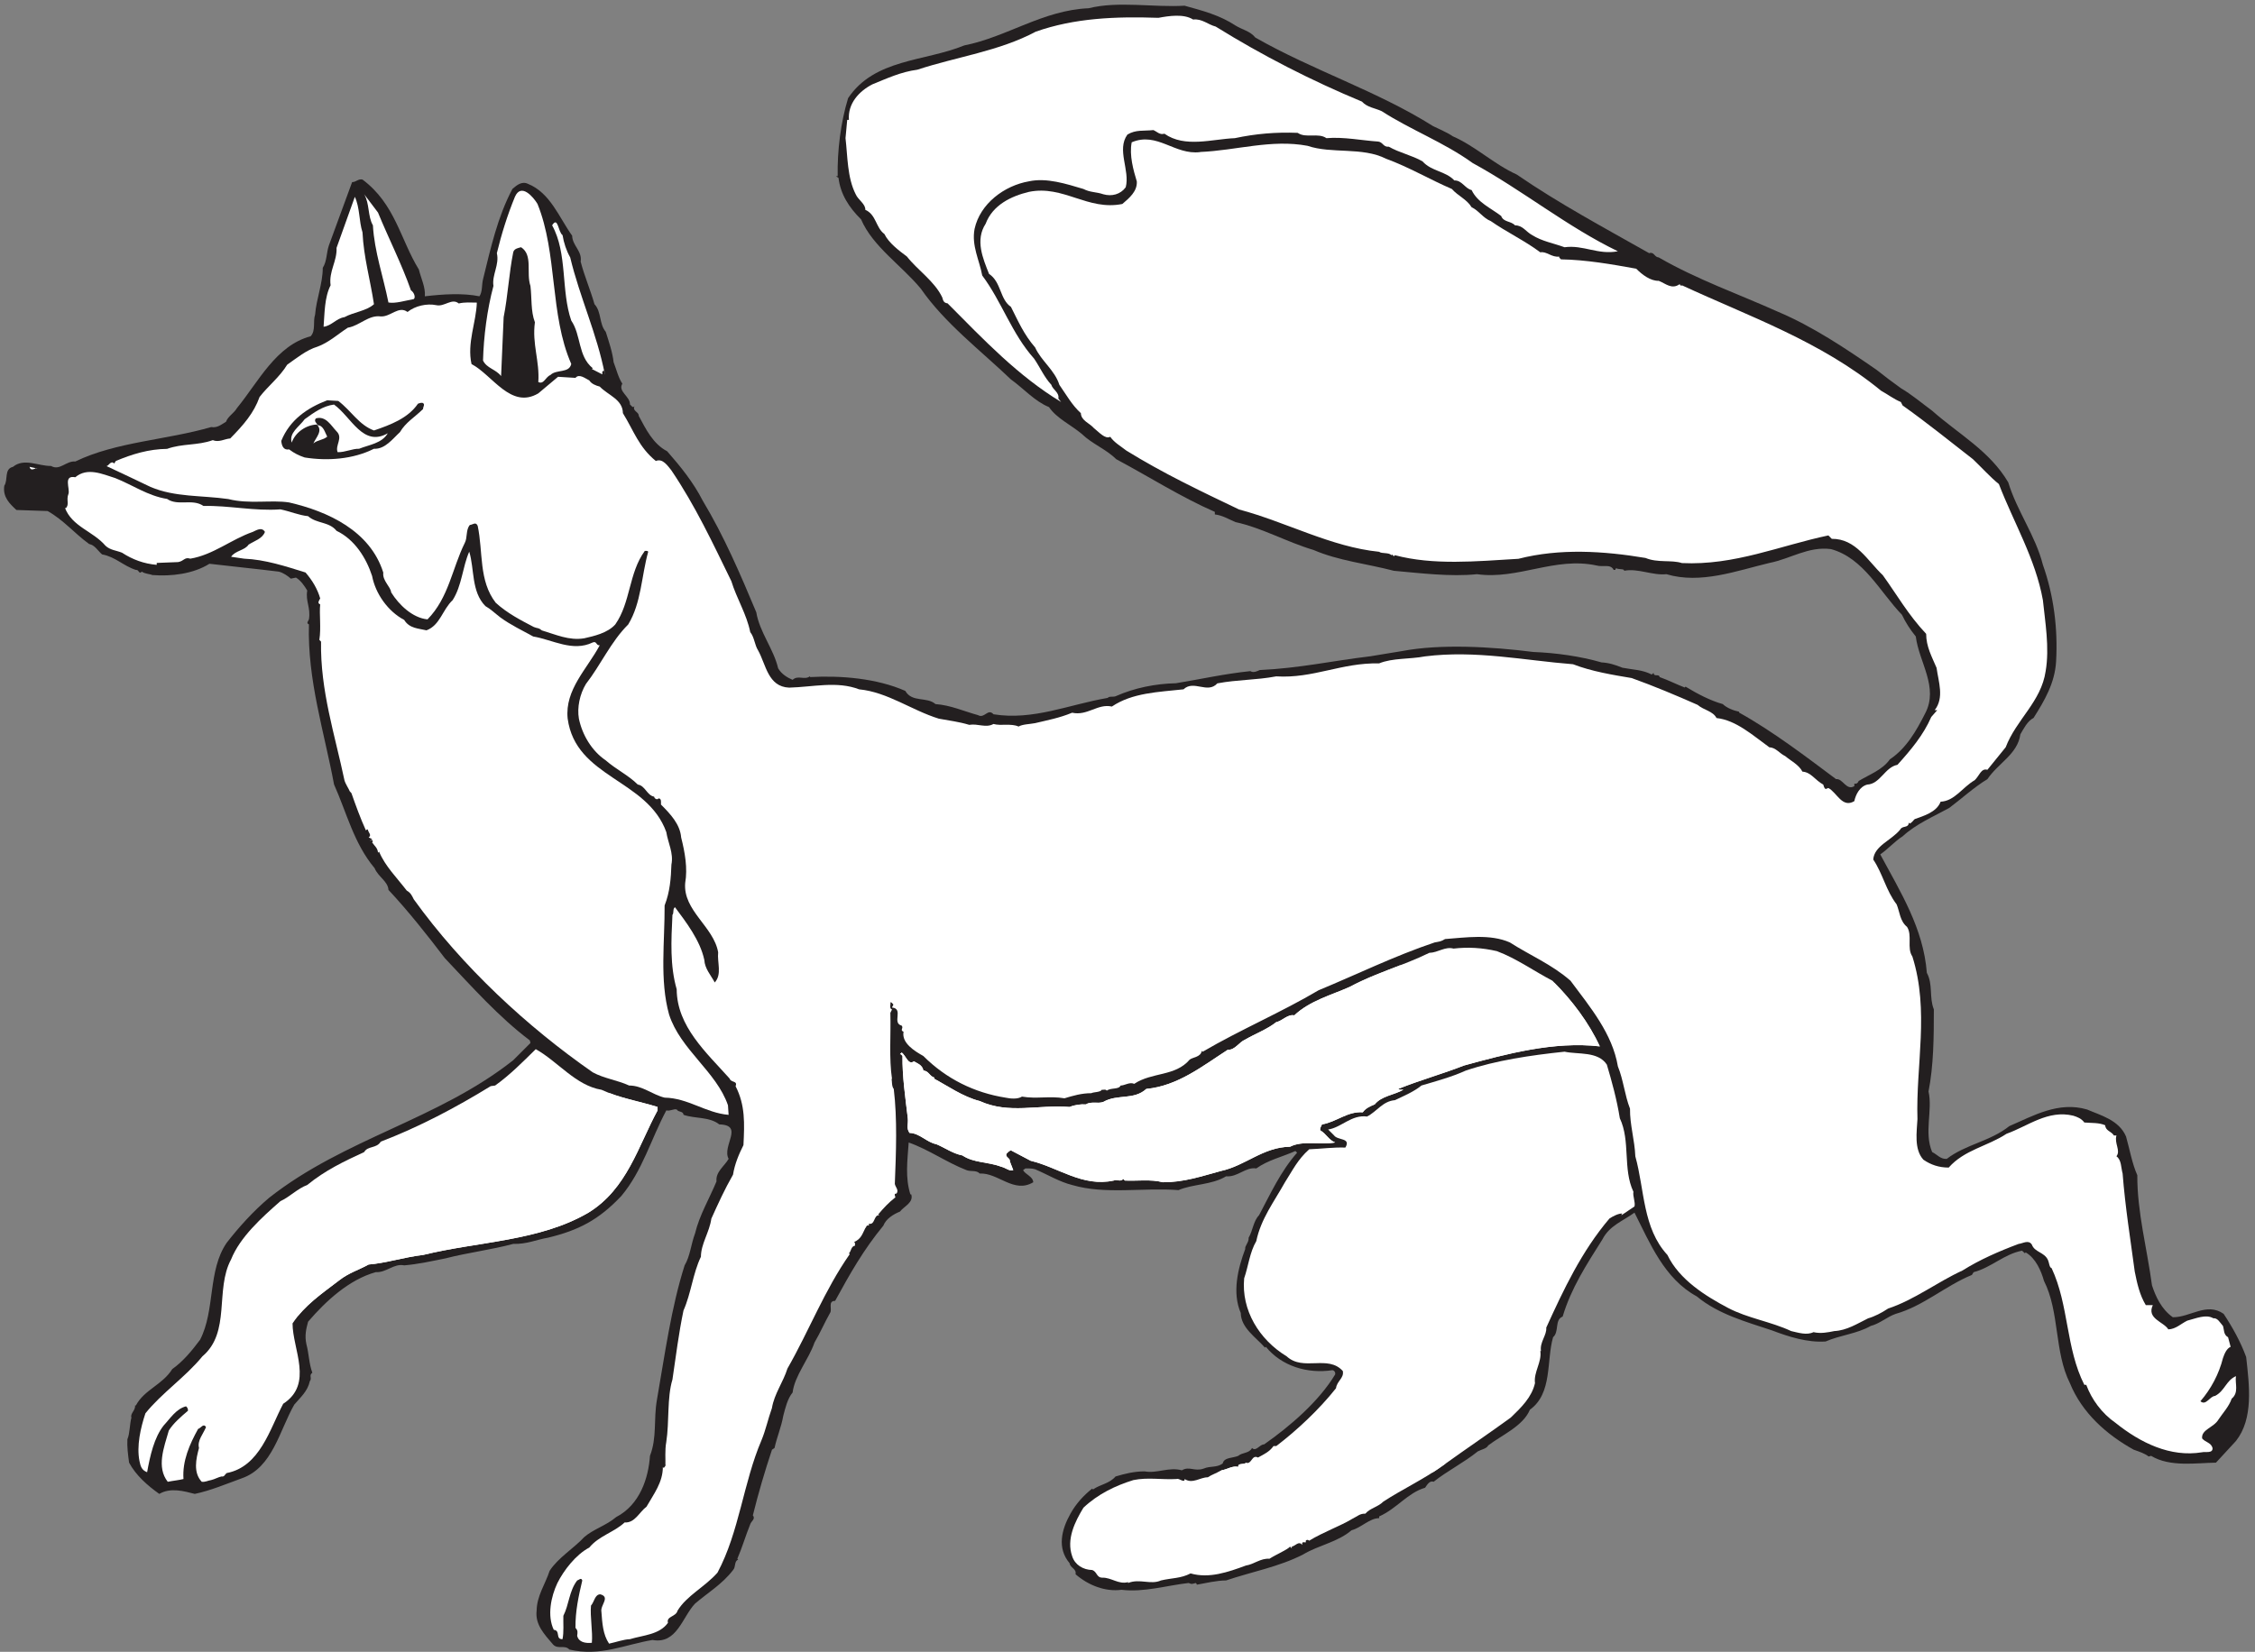 <?xml version="1.0"?><svg width="271.25" height="198.75" xmlns="http://www.w3.org/2000/svg">
 <rect width="100%" height="100%" fill="#808080" stroke="none"/>

 <g>
  <title>Layer 1</title>
  <path fill="#231f20" fill-rule="nonzero" id="path12059" d="m142.496,0.688c2.2,0.613 4.194,1.125 6.111,2.379c0.819,0.511 1.765,0.664 2.405,1.458c6.955,3.965 14.602,6.395 21.354,10.641c0.716,0.359 1.713,0.767 2.378,1.228c2.788,1.228 4.936,3.351 7.698,4.604c5.14,3.531 10.561,6.421 15.932,9.465c0.614,-0.205 0.614,0.486 1.151,0.511c4.603,2.661 9.591,4.4 14.373,6.55l0,0l0.076,-0.077l-0.076,0.077l0,0c4.169,1.765 8.106,4.399 11.84,6.983c0.973,0.768 1.868,1.458 2.916,2.2c1.304,0.768 2.506,1.791 3.759,2.712c3.171,2.813 6.931,4.834 9.156,8.62c1.048,3.454 3.273,6.395 4.168,9.925c1.304,3.684 1.815,7.675 1.585,11.639c-0.153,2.584 -1.381,4.682 -2.71,6.779c-0.742,0.383 -1.177,1.279 -1.586,1.97c-0.333,2.405 -2.686,3.478 -3.964,5.398c-1.508,0.895 -3.119,2.353 -4.577,3.452c-1.892,1.049 -3.99,1.919 -5.626,3.428c-0.869,0.538 -1.765,1.535 -2.686,2.175c2.431,4.528 5.191,8.902 5.602,14.248c0.766,1.407 0.256,2.942 0.844,4.4c0,3.35 -0.026,6.728 -0.64,9.874c0.512,2.276 -0.562,4.937 0.435,7.29c0.588,0.281 1.023,0.895 1.765,0.818c2.25,-1.739 5.217,-2.098 7.519,-3.939c2.864,-1.228 5.908,-3.019 9.36,-1.996c1.586,0.691 3.836,1.254 4.679,3.248c0.435,1.535 0.742,3.3 1.356,4.656c-0.026,4.425 1.177,8.851 1.765,13.25c0.435,1.33 1.125,2.865 2.505,3.838c2.098,0.025 4.066,-1.842 6.113,-0.41c1.099,1.663 2.046,3.377 2.711,5.194c0.385,3.452 0.895,7.418 -1.227,10.104l0,0l-2.405,2.609l0,0c-2.352,0.026 -5.523,0.564 -7.8,-0.818l0,0l-0.306,0.076l0,0c-0.384,-0.332 -1.126,-0.588 -1.79,-0.818c-3.273,-1.816 -6.214,-4.426 -7.673,-8.008c-1.892,-3.759 -1.227,-8.569 -3.119,-12.303c-0.333,-1.177 -0.971,-2.712 -2.2,-3.428l0,0l-0.102,0.102l-0.333,-0.307l0,0c-2.122,0.384 -3.734,2.047 -5.83,2.584l0,0l-0.205,0.333l0,0c-3.145,1.279 -5.831,3.735 -9.156,4.68c-1.048,0.359 -1.917,1.177 -3.018,1.459c-1.662,0.946 -3.656,1.099 -5.421,1.867c-2.174,0.154 -4.424,-0.562 -6.444,-1.33c-3.146,-1.049 -6.47,-1.944 -9.054,-4.094c-3.912,-2.122 -5.651,-6.445 -7.493,-10.078c-1.406,1.023 -3.017,1.56 -3.861,3.223c-1.917,3.044 -3.759,5.858 -4.782,9.286c-0.997,0.384 -0.383,1.816 -1.151,2.482c-0.818,2.838 -0.05,6.752 -2.787,8.722c-0.819,1.97 -3.376,3.045 -5.013,4.297c-0.178,0.384 -0.818,0.486 -1.253,0.716c-1.636,1.331 -3.682,2.354 -5.319,3.659c-0.511,-0.205 -0.844,0.486 -1.023,0.716c-2.096,0.614 -3.4,2.507 -5.524,3.454l0,0.205c-1.151,0 -2.148,1.151 -3.325,1.458c-1.662,1.432 -3.963,1.791 -5.83,2.916c-2.89,1.484 -6.163,2.072 -9.258,3.121c-1.125,0 -2.505,0.333 -3.528,0.512c0.025,-0.102 -0.077,-0.154 -0.128,-0.205c-0.358,0.103 -0.486,0.179 -0.845,0c-2.557,0.281 -5.395,1.152 -8.081,0.819c-1.917,0.255 -3.963,-0.512 -5.523,-1.868c0.128,-0.69 -0.64,-0.742 -0.716,-1.33c-1.56,-1.841 -0.947,-4.092 0.102,-5.96c0.665,-1.202 1.56,-2.174 2.609,-3.019l0,0l0.102,0.103l0,0c0.87,-0.614 1.969,-0.691 2.711,-1.561c1.126,-0.333 2.225,-0.614 3.504,-0.614c1.484,0.281 2.916,-0.562 4.475,-0.128c0.895,-0.537 1.509,0.179 2.608,-0.204c0.844,-0.359 1.534,-0.077 2.302,-0.614c0.154,-0.768 1.253,-0.64 1.867,-0.921c0.511,-0.435 1.33,-0.281 1.662,-0.947c0.486,0.486 0.895,-0.435 1.458,-0.435c3.069,-2.149 6.573,-5.141 8.542,-8.416c0.052,-0.281 -0.128,-0.485 -0.333,-0.511c-2.992,0.46 -6.111,-0.486 -8.004,-2.814l0,0l-0.102,0.102l0,0c-1.1,-1.253 -2.89,-2.379 -2.916,-4.169c-1.049,-2.431 -0.359,-5.32 0.537,-7.699c-0.076,-0.384 0.461,-0.793 0.409,-1.356c0.512,-0.869 0.562,-1.996 1.254,-2.712c1.355,-2.533 2.557,-5.218 4.577,-7.521l0,0l-0.205,-0.204l0,0c-1.585,0.716 -3.273,1.075 -4.705,2.098c-1.304,-0.205 -2.225,1.073 -3.632,0.946c-1.713,1.049 -4.015,0.921 -5.728,1.663c-4.22,-0.333 -8.798,0.562 -12.786,-0.614c-1.535,-0.383 -2.89,-1.227 -4.451,-1.893c-0.358,-0.128 -0.894,-0.102 -1.175,-0.102l0,0l-0.281,0.204l0,0c0.281,0.538 1.175,0.742 1.227,1.458c-2.327,1.408 -4.246,-1.177 -6.444,-1.048c-0.385,-0.436 -1.075,-0.205 -1.586,-0.41c-2.379,-0.92 -4.552,-2.481 -6.956,-3.325c-0.154,2.2 -0.435,4.22 0.204,6.241l0.103,0l0,0c0.307,0.997 -0.869,1.432 -1.356,2.072c-0.768,0.307 -1.688,0.869 -1.995,1.688c-2.403,2.917 -4.015,5.782 -5.805,9.056c-0.92,0 -0.307,1.023 -0.614,1.458c-0.664,1.176 -1.175,2.379 -1.867,3.555c-0.716,2.072 -2.378,3.966 -2.633,6.012c-0.614,0.742 -0.87,1.842 -1.125,2.814c-0.231,1.33 -0.768,2.558 -1.049,3.862l0,0l-0.307,0.205l0,0c-0.869,2.609 -1.637,5.218 -2.302,7.904c0.358,0.409 -0.205,0.716 -0.307,1.049c-0.562,1.38 -0.971,2.814 -1.56,4.17l0,0l0.102,0.102l0,0c-0.511,0.205 -0.256,0.87 -0.614,1.254c-1.303,1.713 -3.094,2.762 -4.577,4.042c-1.534,1.611 -2.174,4.911 -5.114,4.373c-3.376,0.562 -6.266,2.021 -10,1.152c-0.562,-0.614 -1.38,0.025 -1.969,-0.614c-1.023,-1.202 -2.174,-2.379 -1.97,-4.068c0.026,-1.791 1.049,-3.198 1.56,-4.784c0.999,-1.561 2.942,-2.738 4.17,-4.068c1.125,-0.971 2.633,-1.38 3.836,-2.405c2.864,-1.484 3.887,-4.706 4.067,-7.366c0.869,-2.251 0.409,-4.323 0.844,-6.779c0.946,-5.423 1.713,-11.075 3.325,-16.142c0.664,-1.099 0.767,-2.557 1.253,-3.837c0.537,-2.225 1.713,-4.17 2.583,-6.267c-0.127,-1.151 0.947,-1.816 1.458,-2.712c-0.844,-1.56 1.918,-4.066 -1.125,-4.144c-1.202,-0.947 -2.89,-0.665 -4.296,-1.151c-0.051,-0.486 -0.614,-0.281 -0.819,-0.64c-0.357,-0.128 -0.792,0.231 -1.253,0.102c-1.841,3.428 -2.864,7.266 -5.421,10.309c-2.712,2.865 -5.115,4.119 -8.823,5.014c-1.382,0.23 -2.533,0.792 -4.169,0.742c-2.66,0.716 -5.473,1.049 -8.133,1.739c-1.508,0.307 -3.375,0.716 -4.986,0.844c-1.254,-0.256 -2.148,0.895 -3.427,0.819c-3.197,0.896 -5.985,3.454 -8.133,5.96c-0.23,0.844 -0.435,1.663 -0.205,2.712c0.307,1.125 0.307,2.353 0.716,3.428c-0.46,0.333 0,0.64 -0.306,1.023c-0.257,1.202 -1.126,1.944 -1.868,2.814c-1.789,3.121 -2.607,7.597 -6.342,8.877c-1.841,0.664 -3.682,1.458 -5.626,1.867c-1.304,-0.333 -2.914,-0.793 -4.27,0c-1.406,-0.997 -2.812,-2.225 -3.632,-3.761c-0.128,-0.946 -0.255,-1.918 -0.204,-2.814c0.307,-0.716 0.255,-1.739 0.485,-2.609c-0.178,-0.486 0.512,-0.87 0.435,-1.459l0.103,0l0,0c0.997,-1.893 3.196,-2.481 4.372,-4.374c1.304,-0.921 2.353,-2.2 3.35,-3.531c1.841,-3.581 0.895,-8.313 3.197,-11.664c1.458,-1.868 3.171,-3.786 5.114,-5.423c9.104,-7.163 20.255,-9.362 29.359,-16.55l0,0l2.071,-2.072l-0.076,-0.307l0,0c-3.734,-2.814 -6.905,-6.395 -10.229,-9.9c-2.02,-2.66 -4.424,-5.705 -6.777,-8.211c-0.052,-1.023 -1.253,-1.586 -1.663,-2.609c-2.505,-2.993 -3.349,-6.652 -4.884,-10.079c-1.151,-6.216 -3.221,-12.585 -3.018,-19.261c-0.383,-0.154 -0.05,-0.41 0,-0.614c0.231,-1.407 -0.435,-2.175 -0.204,-3.454c-0.333,-0.562 -0.768,-1.202 -1.356,-1.561l0,0l-0.614,0.128l0,0c-0.383,-0.332 -0.92,-0.716 -1.458,-0.844c-2.659,-0.333 -5.549,-0.614 -8.337,-0.947c-1.969,1.228 -4.577,1.535 -6.879,1.356c-0.255,-0.128 -0.87,-0.128 -1.253,-0.409c-0.384,0.383 -0.333,-0.281 -0.716,-0.205c-1.509,-0.485 -2.481,-1.586 -4.066,-1.867c-0.562,-0.486 -0.844,-1.1 -1.56,-1.254c-1.765,-1.278 -3.043,-2.864 -4.987,-3.964l0,0l-3.759,-0.128l0,0c-0.792,-0.742 -1.662,-1.535 -1.458,-2.917c0.486,-0.716 -0.05,-2.02 1.049,-2.276c1.33,-1.1 3.069,-0.077 4.577,-0.103c1.049,0.614 1.816,-0.639 2.916,-0.537c4.91,-2.379 10.997,-2.584 16.342,-4.144c0.742,0.128 1.227,-0.307 1.789,-0.64c0.257,-0.691 0.921,-0.973 1.33,-1.663c2.557,-3.121 4.68,-7.521 8.849,-8.62c0.639,-0.692 0.255,-1.765 0.537,-2.61c0.154,-1.919 0.921,-3.735 0.921,-5.627c0.511,-0.794 0.435,-1.842 0.742,-2.712l0,0l2.787,-7.598l0,0c0.486,0 0.742,-0.435 1.254,-0.307c3.938,2.943 4.552,7.214 6.776,10.821c0.257,1.075 0.819,2.148 0.717,3.223c2.174,-0.256 4.552,-0.409 6.572,0c0.383,-0.588 0.256,-1.382 0.435,-2.072c0.921,-3.735 1.739,-7.469 3.529,-10.846c0.511,-0.435 1.125,-0.973 1.867,-0.614c2.685,1.075 3.758,4.068 5.319,6.241c0.026,1.202 1.227,1.842 1.023,3.121c0.459,1.765 1.175,3.402 1.662,5.117c0.869,0.946 0.537,2.353 1.356,3.325c0.383,1.202 0.818,2.482 0.946,3.659c0.333,0.844 0.537,1.791 1.049,2.584c-0.562,0.946 0.946,1.51 0.92,2.507c0.154,0.102 0.231,0.307 0.41,0.307l0,0l0.128,-0.103l0,0c-0.281,0.589 0.562,0.691 0.511,1.152c0.87,1.612 1.713,3.376 3.427,4.272c1.637,1.868 3.146,3.735 4.271,5.934c2.583,4.297 4.526,8.851 6.444,13.43c0.409,2.43 2.072,4.375 2.634,6.753c0.409,0.69 1.073,1.1 1.739,1.382c0.639,-0.614 1.432,0.076 2.096,-0.435l0,0.102c3.733,-0.205 8.031,0.154 11.458,1.663c0.818,1.432 2.583,0.664 3.631,1.586c1.815,0.128 3.427,0.869 5.114,1.33c0.793,0.46 1.177,-0.869 1.867,-0.102c4.782,0.768 9.078,-1.177 13.733,-1.97c0.204,-0.256 0.69,-0.05 1.023,-0.23c2.2,-0.973 4.731,-1.483 7.186,-1.535c3.12,-0.512 5.78,-1.126 8.951,-1.458c0.383,0.255 0.896,-0.026 1.125,-0.128c4.859,-0.231 8.644,-1.1 13.35,-1.663c1.329,-0.231 2.378,-0.384 3.733,-0.614c4.654,-0.895 10.792,-0.538 15.83,0.102c2.711,0.103 5.626,0.512 8.209,1.254c0.896,0.05 1.611,0.281 2.507,0.64c1.329,0.256 2.378,0.23 3.529,0.818l0,0l0.231,-0.205l0,0c-0.026,0.538 0.665,0.077 0.716,0.512c1.022,0.359 2.02,0.87 3.017,1.254l0,0l0.102,-0.103l0,0c1.432,0.87 2.992,1.689 4.475,2.098c0.485,0.461 1.253,0.767 1.969,0.921l0,0.102c4.066,2.251 8.235,5.449 11.661,8.007c0.819,-0.103 1.228,1.432 2.2,0.844l0,-0.307c0.255,0.077 0.461,-0.102 0.512,-0.307c1.303,-0.793 2.864,-1.33 3.759,-2.609c1.995,-1.331 3.196,-3.453 4.245,-5.525c1.662,-3.146 -0.742,-6.165 -1.125,-9.26c-0.69,-0.845 -1.228,-1.689 -1.663,-2.61c-2.633,-2.712 -4.603,-6.83 -8.541,-7.904c-2.712,-0.357 -4.884,1.177 -7.391,1.663c-3.965,0.947 -8.286,2.584 -12.403,1.356c-1.663,0.179 -3.452,-0.742 -5.089,-0.409c0.051,-0.281 -0.664,-0.128 -0.946,-0.307c-0.026,0.026 -0.128,0.076 -0.103,0.204l-0.204,0l0,0c-0.383,-0.766 -1.279,-0.307 -2.072,-0.537c-5.012,-1.075 -9.436,1.739 -14.372,1.049c-3.145,0.333 -6.854,-0.128 -10,-0.409c-3.221,-0.845 -6.649,-1.202 -9.667,-2.507c-3.197,-0.947 -6.189,-2.661 -9.386,-3.352c-0.792,-0.333 -1.56,-0.819 -2.48,-0.921l0,-0.307c-4.092,-1.79 -7.928,-4.246 -11.867,-6.343c-1.202,-1.202 -2.916,-1.842 -4.143,-3.044c-1.356,-1.125 -3.017,-1.867 -3.938,-3.223c-1.713,-0.691 -3.069,-2.251 -4.577,-3.326c-3.606,-3.453 -7.979,-6.778 -10.843,-10.923c-2.327,-2.814 -5.78,-5.065 -7.186,-8.339c-1.458,-1.432 -2.481,-3.043 -2.712,-4.987l0,0l-0.306,-0.205l0.204,0l0,0c-0.052,-3.069 0.359,-6.447 1.253,-9.388c3.171,-4.758 9.232,-4.4 13.964,-6.345c5.166,-1.023 9.462,-4.246 14.986,-4.477c3.529,-0.895 7.85,-0.076 11.534,-0.306l0,0"/>
  <path fill="#ffffff" fill-rule="nonzero" id="path12061" d="m143.519,2.35c1.074,-0.128 1.79,0.614 2.711,0.845c5.652,3.504 11.508,6.497 17.594,9.029c0.664,0.716 1.56,0.768 2.378,1.151c3.529,2.277 7.468,3.735 10.945,6.243c5.959,3.248 11.406,7.699 17.467,10.615c-2.404,0.461 -4.117,-0.792 -6.419,-0.485c-1.33,-0.486 -2.71,-0.717 -3.887,-1.458c-0.767,-0.41 -1.125,-1.178 -2.072,-1.178c-0.485,-0.537 -1.381,-0.357 -1.662,-1.125c-1.228,-0.947 -2.84,-1.611 -3.556,-3.121c-0.766,-0.154 -1.176,-1.202 -2.071,-1.151c-1.075,-1.152 -2.736,-1.075 -3.837,-2.303c-1.304,-0.742 -2.762,-1.023 -4.066,-1.765c-0.639,0.076 -0.69,-0.538 -1.252,-0.614c-1.943,-0.127 -4.169,-0.588 -6.24,-0.409c-0.972,-0.691 -2.48,0.05 -3.452,-0.64c-2.633,-0.102 -5.038,0.102 -7.569,0.64c-2.686,0.102 -6.009,1.202 -8.464,-0.538c-0.562,0.179 -0.895,-0.255 -1.33,-0.435c-1.177,0.128 -2.098,-0.076 -3.121,0.538c-1.329,1.841 0.333,4.297 -0.204,6.343c-0.64,0.87 -1.688,1.125 -2.686,0.844c-0.894,-0.306 -1.56,-0.204 -2.404,-0.639c-2.071,-0.614 -4.424,-1.382 -6.546,-0.921c-2.967,0.511 -5.883,2.686 -6.547,5.729c-0.383,2.022 0.588,3.761 0.921,5.603c2.352,3.146 3.554,7.009 6.239,10.002c0.716,1.049 1.228,2.251 2.072,3.146c0.154,0.588 0.997,0.921 0.844,1.663l0,0l0.333,0.409l0,0c-5.191,-3.146 -9.232,-7.418 -13.657,-11.87c-0.46,-0.05 -0.537,-0.331 -0.639,-0.716c-0.921,-1.944 -2.992,-3.3 -4.246,-4.911c-0.92,-0.69 -2.198,-1.637 -2.711,-2.712c-1.049,-0.767 -0.971,-2.327 -2.302,-2.916c0.052,-0.69 -0.869,-1.202 -1.151,-1.868c-1.023,-1.995 -0.971,-4.579 -1.227,-6.752l0,0l0.204,-2.201l0.205,0l0,0c-0.154,-1.969 1.227,-3.452 2.812,-4.271c1.765,-0.716 3.452,-1.509 5.422,-1.765c4.731,-1.561 9.845,-2.225 14.244,-4.579c4.655,-1.637 9.565,-1.842 14.756,-1.663c1.253,-0.231 3.042,-0.512 4.168,0.204l0,0"/>
  <path fill="#ffffff" fill-rule="nonzero" id="path12063" d="m144.363,18.287c4.322,-0.179 8.566,-1.561 12.914,-0.742c2.941,0.998 6.573,0.102 9.463,1.56c2.787,1.023 5.166,2.456 7.902,3.633c0.742,0.844 1.789,1.227 2.378,2.2c0.845,0.383 1.382,1.304 2.302,1.663c1.867,1.304 4.169,2.405 5.959,3.76c0.742,-0.154 1.38,0.639 2.276,0.511c-0.05,0.154 0.128,0.205 0.205,0.333c3.018,0.051 6.087,0.588 9.053,1.125c0.716,0.717 1.713,1.484 2.71,1.459c0.844,0.331 1.56,1.073 2.507,0.409l0,0l0.204,0.205l0.077,-0.077l0,0c8.107,3.76 16.699,6.728 23.962,12.688c0.792,0.435 1.56,1.023 2.378,1.356l0,0l0.205,0.409l0,0c3.018,2.149 5.6,4.247 8.464,6.472c0.972,0.921 2.098,2.174 3.121,2.993c1.789,4.655 4.398,8.978 5.293,13.966c0.256,2.533 0.818,5.705 0.332,8.544c-0.537,3.683 -3.529,5.807 -4.807,9.157l0,0l-2.2,2.712l0,0c-0.767,-0.23 -0.971,0.742 -1.534,1.254c-1.458,0.844 -2.405,2.506 -4.092,2.584c-0.486,1.279 -2.072,1.713 -3.119,2.096c-0.205,0.179 -0.359,0.461 -0.614,0.538l0,0l-0.102,-0.128l0,0c0,0.716 -0.768,0.332 -1.023,0.844c-1.049,1.304 -3.121,1.944 -3.248,3.607c1.151,1.713 1.535,3.735 2.814,5.398c0.383,0.92 0.383,1.994 1.252,2.71c0.666,1.024 -0.051,2.558 0.64,3.557c2.071,6.548 0.409,13.046 0.613,19.568c-0.076,1.509 -0.435,3.633 0.716,4.887c0.895,0.614 1.867,0.946 3.043,0.946c1.893,-2.148 4.681,-2.557 6.956,-4.066c2.583,-0.921 4.988,-2.917 8.03,-2.175c0.486,0.153 0.973,0.333 1.33,0.819c0.87,0.076 1.765,0 2.507,0.332c0.05,0.691 0.742,0.717 1.049,1.228l0.306,0l0,0c-0.281,0.947 0.538,1.816 0,2.507c0.614,0.436 0.538,1.356 0.742,2.073c0.307,3.99 0.947,7.981 1.458,11.792c0.281,1.407 0.588,2.815 1.33,4.042l0.844,0l0,0c-0.767,1.637 1.304,1.996 1.867,2.917c0.895,-0.026 1.534,-0.691 2.276,-1.049c1.023,-0.256 2.251,-0.819 3.146,-0.281c0.485,-0.077 0.792,0.511 1.151,0.921c0.154,0.459 0.05,1.049 0.613,1.356l0,0l0.307,1.151l0,0c-0.485,0.204 -0.742,0.844 -0.92,1.356c-0.486,1.918 -1.433,3.709 -2.712,5.192c0.666,0.588 1.1,-0.588 1.765,-0.64c1.177,-0.614 1.304,-1.841 2.506,-2.379c-0.128,0.921 0.383,1.97 -0.512,2.712c-0.307,0.921 -1.073,1.739 -1.585,2.507c-0.562,0.973 -2.096,1.202 -1.969,2.277c0.409,0.486 1.073,0.486 1.253,1.151c0.051,0.691 -0.894,0.409 -1.253,0.512c-3.836,0.639 -7.441,-1.152 -10.409,-3.531c-1.662,-1.151 -2.89,-2.839 -3.528,-4.578l-0.231,0l0,0c-2.25,-4.451 -1.841,-9.567 -3.938,-14.044c-0.282,-0.076 -0.282,-0.639 -0.435,-0.971c-0.435,-0.973 -1.611,-0.921 -1.944,-1.868c-0.409,-0.614 -1.075,-0.128 -1.586,-0.076c-2.327,0.869 -4.68,1.892 -6.751,3.197c-3.069,1.407 -5.78,3.531 -8.95,4.579c-0.768,0.511 -1.663,0.972 -2.404,1.177c-1.304,0.639 -2.558,1.458 -4.067,1.534c-0.742,0.153 -1.637,0.333 -2.506,0.129c-0.818,0.409 -1.867,0.05 -2.685,-0.129c-2.455,-1.151 -5.217,-1.534 -7.596,-2.788c-2.659,-1.406 -5.856,-3.376 -7.288,-6.369c-2.992,-3.248 -2.736,-7.828 -3.861,-11.87c-0.077,-1.944 -0.666,-3.811 -0.64,-5.729c-0.639,-1.637 -0.792,-3.454 -1.458,-5.091c-0.665,-3.94 -3.299,-7.086 -5.702,-10.309c-2.251,-1.97 -4.858,-3.044 -7.289,-4.604c-2.352,-1.049 -5.345,-0.588 -7.799,-0.409c-0.486,0.307 -0.717,0.307 -1.254,0.409c-4.807,1.612 -9.436,3.888 -13.963,5.755c-4.399,2.61 -9.437,4.758 -13.937,7.394l0,0l-0.103,-0.103l0,0c-0.154,0.767 -1.048,0.743 -1.458,1.049c-1.738,2.047 -4.526,1.485 -6.674,2.917c-0.537,-0.256 -1.151,0.205 -1.637,0.205c-0.229,0.511 -1.151,0.23 -1.662,0.613c-0.154,-0.204 -0.41,-0.076 -0.614,-0.102c-0.128,0.307 -0.971,0.256 -1.253,0.409c-1.176,0 -2.2,0.307 -3.223,0.614c-1.841,-0.307 -3.325,0.103 -5.115,-0.204c-0.511,0.331 -1.38,0.255 -1.969,0.128c-3.733,-0.588 -7.134,-2.251 -9.896,-5.014c-1.049,-0.588 -2.635,-1.56 -2.379,-2.916c-0.485,-0.205 0.052,-0.435 -0.23,-0.742c-1.202,-0.307 0.281,-2.021 -1.151,-2.175c0,-0.153 0.204,-0.23 0.128,-0.409c-0.128,-0.076 -0.154,-0.256 -0.333,-0.204c0.077,0.154 -0.179,0.766 0.205,0.844l0,0l-0.205,0.409l0,0c0.077,2.686 -0.179,5.449 0.205,8.006l0,0l-0.077,-0.102l0,0c0.103,0.281 0,0.921 0.281,1.254c0.435,3.581 0.281,7.598 0.128,11.434c0.077,0.384 0.512,0.742 0.205,1.151c-0.486,0 0.026,0.486 -0.205,0.512c-0.716,0.562 -1.303,1.177 -1.995,1.996l0,0l0.128,0.102l0,0c-0.69,-0.077 -0.485,1.202 -1.253,1.023l0,0.23c-0.307,-0.128 -0.307,0.205 -0.435,0.307c-0.307,0.564 -0.461,1.306 -1.355,1.663c0.204,0.077 0.076,0.281 0.127,0.435c-0.512,0.077 -0.46,0.717 -0.742,0.921l0,0l0.102,0.102l0,0c-3.044,4.349 -4.885,9.21 -7.493,13.763c-0.511,1.637 -1.586,3.045 -1.867,4.758c-0.461,1.28 -0.742,2.636 -1.253,3.863c-2.2,5.142 -2.66,11 -5.295,15.938c-1.534,1.739 -3.708,2.762 -4.807,4.579c-0.179,0.742 -1.382,0.664 -1.151,1.458c-1.023,1.433 -2.967,1.484 -4.579,1.97c-0.767,0.026 -1.662,0.359 -2.506,0.537c-0.742,-1.099 -0.819,-2.481 -0.921,-3.837c-0.154,-0.793 1.1,-1.765 -0.128,-2.098c-0.664,0 -0.716,0.895 -1.125,1.356c-0.127,1.304 0.23,3.172 0.102,4.477c-0.742,0.077 -1.586,-0.052 -1.765,-0.844c0.052,-0.41 0.103,-0.64 -0.204,-0.947c-0.026,-2.02 0.383,-3.863 0.818,-5.705c-0.127,-0.409 -0.409,-0.05 -0.614,0c-0.971,1.254 -0.971,2.891 -1.662,4.247c-0.026,0.947 0.076,1.944 -0.102,2.814c-0.895,0.026 -0.205,-1.049 -1.049,-1.126c-0.818,-1.688 -0.333,-4.016 0.435,-5.627c0.767,-1.534 2.225,-3.428 3.836,-4.271c1.151,-1.407 2.993,-1.842 4.246,-3.019c1.253,0.077 1.765,-1.253 2.634,-1.893c0.894,-1.561 1.969,-2.941 1.969,-4.784l0,0l0.102,0.128l0,0c0.103,-0.154 0.281,-0.255 0.205,-0.435c0.026,-0.461 -0.077,-1.739 0.102,-2.686c0.383,-2.456 0.077,-5.346 0.742,-7.521c0.435,-2.916 0.742,-5.5 1.33,-8.313c0.92,-2.072 1.125,-4.451 2.097,-6.472c0,-1.534 1.023,-2.941 1.254,-4.579c0.844,-1.867 1.586,-3.504 2.608,-5.294c0.205,-1.28 0.691,-2.431 1.254,-3.556c0.128,-2.584 0.23,-4.809 -0.947,-7.086c0.281,-0.69 -0.562,-0.409 -0.716,-0.921c-2.787,-3.121 -6.342,-6.267 -6.368,-10.744c-0.818,-2.839 -0.664,-5.832 -0.511,-8.953c0.205,-0.23 0,-0.716 0.307,-0.921c1.33,1.791 3.018,3.966 3.529,6.345c0.052,1.049 0.794,1.842 1.254,2.712c0.895,-0.998 0.281,-2.379 0.409,-3.633c-0.537,-3.095 -4.246,-5.013 -3.965,-8.339c0.307,-1.765 -0.025,-3.658 -0.485,-5.474c-0.128,-1.587 -1.279,-2.814 -2.431,-3.965c0,-0.307 0.077,-0.716 -0.281,-0.742c-0.178,0.231 -0.511,0.026 -0.537,-0.204c-0.87,-0.153 -1.073,-1.33 -1.969,-1.459c-1.125,-1.125 -2.608,-1.815 -3.861,-2.916c-1.663,-1.126 -2.814,-3.044 -3.223,-5.014c-0.23,-1.33 0.102,-2.941 0.844,-4.168c1.79,-2.303 3.017,-5.117 5.089,-7.162c1.586,-2.61 1.586,-5.833 2.404,-8.749c-0.102,-0.179 -0.307,-0.076 -0.409,-0.102c-1.944,2.66 -1.687,6.19 -3.554,8.851c-0.947,1.048 -2.608,1.406 -3.733,1.662c-1.816,0.307 -3.454,-0.461 -5.09,-0.946c-0.435,-0.359 -0.46,-0.205 -0.971,-0.41c-1.561,-0.818 -3.171,-1.637 -4.579,-2.915c-2.071,-2.66 -1.508,-6.139 -2.174,-9.26c-0.23,-0.537 -0.587,-0.127 -0.946,-0.102c-0.511,0.614 -0.256,1.509 -0.614,2.174c-1.508,3.044 -1.917,6.574 -4.475,9.184c-1.815,-0.179 -3.452,-1.766 -4.373,-3.25c-0.051,-0.664 -1.075,-1.406 -0.947,-2.379c-1.585,-5.039 -6.675,-7.366 -11.328,-8.441c-2.148,-0.333 -4.808,0.23 -7.315,-0.409c-3.221,-0.46 -6.418,-0.205 -9.36,-1.459c-1.764,-0.844 -3.58,-1.713 -5.293,-2.507c0.255,0 0.537,-0.742 0.921,-0.307l0,0l0.204,-0.307l0,0c1.944,-0.818 3.939,-1.432 6.164,-1.458c1.841,-0.664 3.656,-0.383 5.497,-1.049c0.742,0.307 1.407,-0.154 2.098,-0.204c1.586,-1.612 2.838,-3.044 3.529,-4.988c1.023,-1.33 2.405,-2.379 3.325,-3.888c1.177,-0.819 2.302,-1.765 3.657,-2.174c1.33,-0.487 2.455,-1.51 3.632,-2.277c1.406,-0.231 2.505,-1.561 3.963,-1.356c1.177,0.076 2.148,-1.33 3.223,-0.537c0.92,-0.742 2.327,-1.049 3.452,-0.819c0.997,0.231 1.867,-0.895 2.71,-0.205c0.768,-0.178 1.458,-0.102 2.174,-0.102c-0.076,2.379 -1.202,4.861 -0.639,7.393c2.531,1.33 4.731,5.474 8.03,3.53l0,0l2.378,-1.996l2.098,0.128l0,0c0.435,-0.537 1.151,0.052 1.662,0.307c0.255,0.41 0.767,0.614 1.254,0.742c1.048,1.075 2.761,1.535 2.787,3.198c1.304,2.098 1.892,4.068 3.964,5.755c0.818,-0.358 1.432,0.588 1.867,1.126c2.89,4.271 5.012,8.825 7.212,13.326c0.639,2.098 1.841,3.966 2.276,6.14c0.511,0.64 0.511,1.51 0.946,2.201c0.947,1.688 1.177,4.373 3.735,4.477c2.864,-0.077 5.754,-0.819 8.413,0.204c3.428,0.333 6.342,2.532 9.59,3.53c1.355,0.257 2.378,0.359 3.656,0.743c1.049,-0.179 1.996,0.409 2.916,-0.103c0.921,0.257 2.122,-0.102 3.017,0.307c0.486,-0.281 1.33,-0.281 1.995,-0.409c1.484,-0.358 2.915,-0.614 4.451,-1.254c1.841,0.41 3.068,-1.125 4.781,-0.742c2.455,-1.663 5.576,-1.739 8.619,-2.072c1.227,-1.177 2.89,0.588 4.065,-0.716c2.431,-0.461 4.655,-0.383 7.084,-0.844c4.45,0.281 7.851,-1.663 12.377,-1.561c1.611,-0.664 3.658,-0.486 5.524,-0.844c6.113,-0.768 11.917,0.485 17.8,0.946c2.25,0.871 4.783,1.28 7.058,1.663c2.711,0.973 5.319,2.072 7.928,3.224c0.742,0.639 1.841,0.742 2.276,1.586c2.353,0.256 4.348,2.072 6.368,3.53c0.742,0 1.227,0.742 1.893,1.049c0.665,0.564 1.662,1.049 2.071,1.868c1.049,0.076 1.484,0.997 2.507,1.56c0.076,0.179 0.076,0.384 0.281,0.538l0,0l0.333,-0.128l0,0c1.048,0.562 1.662,2.455 3.12,1.586c0.179,-0.819 0.666,-1.765 1.56,-1.996c1.56,-0.076 2.123,-2.098 3.632,-2.379c1.637,-1.816 3.119,-3.581 4.066,-5.755l0,0l0.716,-0.819l-0.307,0l0,0c1.177,-1.508 0.461,-3.402 0.23,-5.09c-0.562,-1.331 -1.253,-2.558 -1.253,-4.093c-2.148,-2.277 -3.554,-4.758 -5.217,-7.061c-1.841,-1.739 -3.222,-4.399 -6.137,-4.373l0,0l-0.409,-0.41l0,0c-5.831,1.228 -11.278,3.633 -17.62,3.326c-1.228,-0.409 -2.916,0 -4.373,-0.614c-5.064,-0.844 -10.306,-1.176 -15.293,0.102c-5.14,0.307 -10.229,0.794 -14.858,-0.435l0,0l-0.128,0.129l-0.204,-0.205l-0.103,0.076l0,0c-0.256,-0.357 -1.151,-0.154 -1.458,-0.409c-5.804,-0.588 -11.175,-3.581 -16.852,-5.091c-4.654,-2.225 -9.079,-4.323 -13.554,-7.085c-0.716,-0.562 -1.432,-0.947 -1.943,-1.663c-0.588,0.333 -1.356,-0.562 -1.97,-1.049c-0.511,-0.588 -1.534,-0.896 -1.56,-1.791c-1.073,-0.973 -1.739,-2.2 -2.583,-3.402c-0.562,-1.791 -2.2,-2.891 -2.915,-4.502c-1.355,-1.561 -2.02,-3.121 -2.914,-4.886c-1.356,-0.921 -1.151,-2.993 -2.634,-3.966c-0.742,-1.867 -1.688,-4.066 -0.409,-6.036c0.844,-2.251 3.068,-3.326 5.217,-3.837c4.142,-0.845 7.058,2.302 11.227,1.458c0.844,-0.717 1.815,-1.535 1.739,-2.712c-0.409,-1.356 -0.921,-3.147 -0.614,-4.708c3.069,-1.304 5.165,1.561 8.235,1.178l0,0"/>
  <path fill="#ffffff" fill-rule="nonzero" id="path12065" d="m64.651,24.529c2.429,5.96 1.457,13.327 4.065,19.262c-0.256,1.151 -1.789,0.613 -2.506,1.33c-0.614,0.256 -0.793,1.177 -1.458,0.844c0.179,-2.507 -0.768,-4.579 -0.409,-7.188c-0.512,-1.33 -0.358,-2.916 -0.538,-4.373c-0.537,-1.587 0.333,-3.71 -1.125,-4.656c-0.23,0.076 -0.844,0.128 -0.946,0.614c-0.512,2.533 -0.64,5.243 -1.151,7.801c-0.103,2.225 -0.205,4.963 -0.307,7.086c-0.666,-0.845 -1.713,-0.921 -2.174,-1.868c0.076,-2.864 0.486,-6.114 1.253,-8.978c-0.204,-1.306 0.742,-2.558 0.409,-3.94c0.564,-2.327 1.279,-4.604 2.174,-6.779c0.742,-1.713 2.2,0 2.712,0.845l0,0"/>
  <path fill="#ffffff" fill-rule="nonzero" id="path12067" d="m45.471,25.577c1.279,3.121 2.838,6.164 3.963,9.362c0.383,0.229 0.588,0.869 0.333,1.049c-0.997,0.179 -2.225,0.562 -3.043,0.409c-0.614,-3.095 -1.688,-6.114 -1.867,-9.286c-0.64,-1.099 -0.383,-2.608 -1.049,-3.735l0,0l1.663,2.201l0,0"/>
  <path fill="#ffffff" fill-rule="nonzero" id="path12069" d="m43.604,27.956c0.152,3.044 0.92,5.627 1.38,8.646c-0.895,0.818 -2.429,0.946 -3.554,1.56c-0.947,0.128 -1.561,1.049 -2.507,1.152c0.128,-1.637 0.102,-3.531 0.844,-4.989c-0.23,-1.689 0.793,-2.891 0.716,-4.502l0,0l2.2,-6.14l0,0c0.614,1.306 0.486,2.917 0.921,4.273l0,0"/>
  <path fill="#ffffff" fill-rule="nonzero" id="path12071" d="m67.669,28.289c0.153,0.946 0.459,1.867 0.92,2.685c1.151,4.809 3.223,9.184 4.168,14.07c-0.102,0 0.103,-0.69 -0.307,-0.333l0,0.333l-1.253,-0.64l0.102,-0.102l0,0c-1.789,-1.432 -1.38,-3.965 -2.583,-5.729c-1.253,-3.607 -0.435,-8.083 -2.302,-11.461c0.716,-1.151 0.716,0.819 1.254,1.178l0,0"/>
  <path fill="#231f20" fill-rule="nonzero" id="path12073" d="m40.689,48.241c1.56,1.177 2.481,2.89 4.296,3.555c1.943,-0.666 4.092,-1.458 5.293,-3.224c0.179,-0.05 0.307,-0.128 0.538,-0.102c0.383,0.154 0.05,0.486 0.076,0.742c-1.075,1.049 -2.072,1.587 -2.788,2.788c-0.844,0.768 -1.79,2.073 -3.12,1.996c-2.532,1.28 -5.626,1.484 -8.337,1.049c-0.69,-0.229 -1.304,-0.537 -1.867,-0.971c-0.692,0.128 -0.895,-0.461 -0.947,-1.023c1.023,-2.534 3.121,-3.966 5.524,-4.887l0,0l1.33,0.077l0,0"/>
  <path fill="#ffffff" fill-rule="nonzero" id="path12075" d="m40.177,48.676c2.098,1.509 3.478,5.167 6.47,3.454c-0.716,1.227 -2.25,1.38 -3.452,1.867c-0.818,-0.026 -1.662,0.435 -2.583,0.409c-0.331,-0.818 0.69,-1.713 -0.128,-2.507c-0.665,-0.69 -1.278,-1.893 -2.481,-1.56c-0.307,0.332 0.128,0.588 0.205,0.818c0.716,0.052 0.87,0.87 1.151,1.382c-0.511,0.435 -1.177,0.383 -1.663,0.818c0.283,-0.69 1.202,-1.534 0.41,-2.276c-1.304,0.05 -2.583,0.946 -3.018,2.174c-0.359,-1.177 0.92,-1.918 1.56,-2.814c1.099,-0.793 2.174,-1.586 3.529,-1.765l0,0"/>
  <path fill="#ffffff" fill-rule="nonzero" id="path12077" d="m4.477,56.375c-0.077,-0.23 -0.742,0.486 -0.921,-0.204l0,0l0.921,0.204l0,0"/>
  <path fill="#ffffff" fill-rule="nonzero" id="path12079" d="m20.102,60.034c1.303,0.896 3.042,-0.077 4.372,0.844c3.043,-0.076 6.138,0.64 9.258,0.409c1.125,0.231 2.25,0.716 3.325,0.819c1.023,0.921 2.531,0.64 3.427,1.765c2.2,1.049 3.58,3.3 4.272,5.423c0.409,2.148 1.917,4.272 3.861,5.295c0.639,1.049 1.739,1.023 2.685,1.254c1.637,-0.614 1.918,-2.482 3.145,-3.633c1.126,-1.765 1.177,-3.964 1.996,-5.832c0.639,2.072 0.23,4.809 1.943,6.548c0.64,0.358 1.125,0.845 1.791,1.356c1.253,0.921 2.633,1.561 3.963,2.303c2.327,0.383 4.731,1.893 7.16,0.716c0.512,-0.205 0.384,0.409 0.845,0.333c-1.509,2.84 -4.22,5.346 -3.863,8.824c0.973,7.162 9.565,7.266 11.867,13.661c0.205,1.304 0.895,2.532 0.614,3.914c-0.052,1.612 -0.179,3.3 -0.818,4.912c0.025,4.323 -0.614,9.003 0.537,13.123c1.355,4.221 5.702,6.881 7.084,10.923l0,0l0.076,1.151l0,0c-2.762,-0.231 -4.859,-2.021 -7.697,-2.072c-1.484,-0.359 -2.66,-1.458 -4.271,-1.458c-1.38,-0.64 -3.017,-0.845 -4.373,-1.587c-7.876,-5.474 -15.676,-12.688 -21.532,-20.822c-0.231,-0.46 -0.359,-0.768 -0.844,-1.049c-1.151,-1.509 -2.609,-2.943 -3.325,-4.682l0,0l-0.128,0.128l0,0c-0.052,-0.588 -0.41,-0.792 -0.716,-1.253l0,0l0.102,-0.103l0,0c-0.231,-0.562 -0.512,0.307 -0.102,-0.281l0,0l-0.41,-0.204l0,0c0.41,-0.282 -0.05,-0.588 -0.102,-0.947c-0.102,-0.052 -0.154,0.052 -0.23,0.102c-0.666,-1.458 -1.254,-3.095 -1.739,-4.477l0,0l-0.205,-0.23l0,0c-0.102,-0.281 -0.511,-0.869 -0.638,-1.33c-1.151,-5.475 -2.916,-10.795 -2.814,-16.678l0,0l-0.204,-0.205l0,0c0.23,-1.458 -0.026,-3.147 0.102,-4.272c-0.409,-0.153 -0.102,-0.512 0,-0.717c-0.333,-1.151 -0.947,-2.174 -1.765,-3.121c-2.378,-0.742 -4.858,-1.56 -7.391,-1.663l0,0l-1.56,-0.23l0,0c0.486,-0.742 1.663,-0.768 2.098,-1.458c0.664,-0.435 1.687,-0.716 1.969,-1.535c-0.383,-0.64 -1.049,-0.179 -1.458,0c-2.583,0.895 -4.757,2.763 -7.519,3.223c-0.69,-0.23 -0.742,0.283 -1.458,0.41l0,0l-2.583,0.102l0,0.23c-1.534,-0.128 -2.916,-0.639 -4.168,-1.458c-0.69,-0.281 -1.432,-0.307 -1.995,-0.844c-1.509,-1.765 -4.015,-2.277 -4.884,-4.579l0,0l0.102,0.076l0,0c0.486,-0.461 0.026,-0.997 0.333,-1.739c0.204,-0.64 -0.666,-2.277 0.818,-1.996c1.458,-1.228 3.248,-0.383 4.808,0.102c2.071,0.819 3.938,2.149 6.24,2.508l0,0"/>
  <path fill="#ffffff" fill-rule="nonzero" id="path12081" d="m186.738,117.998c2.302,2.277 4.373,5.039 5.702,7.904c-5.498,-0.64 -11.303,0.921 -16.341,2.303c-2.609,1.023 -5.319,1.765 -7.902,2.813c0.152,0.179 0.409,0.076 0.613,0.102c-1.125,0.64 -2.633,0.742 -3.452,1.765c-0.511,0.205 -1.099,0.461 -1.432,0.947c-1.867,-0.128 -3.171,1.177 -4.91,1.458c-0.076,0.231 -0.281,0.435 -0.204,0.716c0.716,0.41 1.022,1.177 1.79,1.459c-1.765,0.331 -3.887,-0.283 -5.421,0.511c-3.275,0.052 -5.345,2.277 -8.312,2.917c-2.276,0.614 -4.475,1.38 -7.007,1.355c-1.406,-0.383 -3.145,-0.128 -4.552,-0.204l0,0l-0.205,-0.205l0,0c-0.281,0.435 -0.844,0 -1.125,0.205c-3.76,0.818 -6.675,-1.587 -10,-2.379l0,0l-2.378,-1.254l0,0c-0.231,0.077 -0.384,0.256 -0.538,0.409c-0.178,0.436 0.486,0.512 0.409,0.921l0,0l0.41,1.049l0,0c-0.384,0.205 -0.947,-0.307 -1.458,-0.409c-1.611,-0.614 -3.274,-0.435 -4.655,-1.356c-1.177,-0.23 -2.096,-0.921 -3.145,-1.356c-1.177,-0.23 -1.995,-1.33 -3.223,-1.356c-0.409,-0.588 -0.128,-1.023 -0.204,-1.765c-0.307,-2.584 -0.666,-5.013 -0.64,-7.495c-0.102,-0.076 -0.154,-0.256 -0.307,-0.204l0,0l0.205,-0.205l0,0c0.511,0.333 0.792,1.586 1.483,1.049c0.257,0.205 1.049,0.409 1.126,1.126c0.639,0 0.766,0.716 1.354,0.844l0,0l-0.102,0.102l0,0c1.637,0.869 3.504,2.2 5.525,2.712c3.554,1.611 6.981,0.409 10.817,0.716c0.613,-0.256 1.381,-0.358 1.969,-0.307c0.562,-0.409 1.458,-0.05 2.096,-0.307c1.689,-0.972 3.657,-0.178 5.167,-1.56c3.784,-0.359 6.777,-2.763 9.794,-4.707c0.869,0.052 1.355,-0.921 2.096,-1.227c1.228,-0.717 2.635,-1.228 3.734,-2.098c0.69,-0.128 1.407,-0.998 2.174,-0.819c1.867,-1.765 4.501,-2.455 6.675,-3.428c3.069,-1.663 6.444,-2.558 9.565,-4.093c1.048,-0.025 1.893,-0.792 2.915,-0.511c1.739,-0.205 3.452,-0.102 5.217,0.307c2.327,0.869 4.425,2.379 6.675,3.555l0,0"/>
  <path fill="#ffffff" fill-rule="nonzero" id="path12083" d="m72.348,131.121c2.148,0.997 4.501,1.356 6.751,2.072l0,0.409c-2.326,4.273 -3.656,9.439 -8.311,12.304c-5.907,3.454 -13.221,3.454 -19.896,5.091c-2.225,0.256 -4.527,0.997 -6.548,1.151c-1.151,0.64 -2.429,1.023 -3.528,1.893c-2.02,1.561 -4.143,2.968 -5.626,5.194c0,3.121 2.557,7.29 -1.125,9.669c-1.611,3.043 -2.788,7.571 -6.803,8.339c-0.255,0.205 -0.255,0.461 -0.614,0.409c-0.333,0.052 -0.818,0.333 -1.253,0.435c-0.384,0.052 -0.69,0.257 -1.125,0.205c-1.049,-1.1 -0.691,-2.763 -0.333,-4.068c-0.23,-0.895 0.511,-1.689 0.844,-2.507c-0.307,-0.537 -0.639,0.154 -0.946,0.205c-1.023,1.841 -1.918,3.863 -1.765,6.036c-0.486,0.128 -1.254,0.205 -1.893,0.333c-1.38,-1.765 -0.461,-4.119 0.128,-6.165c0.537,-0.87 1.484,-1.689 2.302,-2.379c0.026,-0.204 -0.052,-0.383 -0.23,-0.537c-1.202,0.307 -1.918,1.484 -2.686,2.302c-1.151,1.459 -1.636,3.633 -1.995,5.629c-0.664,-0.257 -0.792,-0.717 -0.92,-1.356c-0.359,-1.791 0.128,-3.966 0.716,-5.73c1.943,-2.431 4.833,-4.375 6.853,-6.855c3.452,-2.916 1.484,-8.006 3.452,-11.665c1.075,-2.686 3.683,-5.039 5.933,-7.009c1.125,-0.511 2.046,-1.509 3.223,-1.944c2.198,-1.791 4.424,-2.839 6.853,-3.964c0.435,-0.768 1.484,-0.409 1.995,-1.254c4.603,-1.765 8.977,-4.068 13.222,-6.676l0,0l0.537,-0.076l0,0c1.789,-1.279 3.35,-2.865 4.884,-4.375c2.66,1.483 4.808,4.375 7.902,4.886l0,0"/>
  <path fill="#ffffff" fill-rule="nonzero" id="path12085" d="m193.286,128.102c0.587,1.97 1.201,4.195 1.56,6.446c1.304,2.763 0.332,6.088 1.636,8.851c-0.102,0.511 0.257,1.253 0.128,1.765l0,0l-1.56,1.049l0,0c-0.026,-0.102 0.052,-0.154 0.103,-0.205c-0.486,0 -1.1,0.307 -1.561,0.614c-3.349,3.94 -5.523,8.57 -7.595,13.123c0.077,0.921 -0.792,1.715 -0.639,2.814l-0.077,0l0,0c0.205,1.33 -0.818,2.533 -0.64,3.863c-0.383,1.689 -1.636,2.917 -2.915,4.145c-2.455,1.791 -5.371,3.759 -8.107,5.729c-2.251,1.637 -4.936,2.891 -7.212,4.375c-0.664,0.664 -1.611,0.793 -2.174,1.458c-0.664,-0.026 -0.921,0.307 -1.56,0.614c-1.432,0.87 -3.53,1.611 -5.191,2.634c-0.153,-0.128 -0.307,-0.128 -0.409,0l0,0.205c-0.154,0.026 -0.358,-0.102 -0.435,0.076l0,0.231c-0.409,-0.537 -0.819,0.128 -1.254,0.205l0,0.204l-0.204,-0.204l0,0c-0.385,0.409 -1.637,0.92 -2.481,1.458c-1.075,-0.077 -1.841,0.664 -2.838,0.818c-2.148,0.793 -4.425,1.587 -6.649,0.947c-1.177,0.614 -2.251,0.537 -3.556,0.844c-1.253,0.562 -2.557,-0.255 -3.963,0.307l0,-0.102c-1.151,0.307 -1.995,-0.562 -3.095,-0.537c-0.716,0 -0.613,-0.717 -1.227,-0.921c-1.075,-0.026 -2.072,-0.614 -2.403,-1.663c-0.716,-2.046 0.332,-4.144 1.355,-5.832c1.765,-1.663 3.861,-2.66 6.01,-3.326c1.738,-0.357 3.375,-0.026 5.19,-0.128c0.281,-0.154 0.998,0.562 0.973,0c0.946,0.64 1.917,-0.23 2.787,-0.205c0.435,-0.306 1.126,-0.537 1.663,-0.844c0.665,-0.102 1.33,-0.588 1.995,-0.409c-0.026,-0.537 0.665,-0.205 0.921,-0.512c0.716,0.281 0.69,-1.023 1.458,-0.614c0.741,-0.409 1.381,-0.69 1.867,-1.38l0.332,0l0,0c2.481,-1.894 5.141,-4.375 7.187,-6.959c0.102,-0.869 0.996,-1.227 0.818,-2.072c-1.791,-1.995 -4.756,0.077 -6.751,-1.765c-3.325,-2.02 -5.473,-5.577 -5.115,-9.388c0.512,-1.484 0.665,-3.121 1.458,-4.477c0.562,-2.686 2.122,-4.706 3.452,-7.086c0.921,-1.432 1.509,-2.711 2.915,-3.965c1.458,-0.052 2.864,-0.255 4.348,-0.205c0.716,-1.202 -0.921,-0.844 -1.356,-1.458l0,0l-0.716,-0.716l0,0c1.586,-0.23 2.812,-1.816 4.681,-1.561c1.201,-0.613 1.867,-1.841 3.349,-1.969c1.075,-0.512 2.302,-1.023 3.197,-1.765c1.816,-0.538 3.632,-1.024 5.319,-1.791c3.631,-1.228 7.774,-1.842 11.892,-2.277c1.636,0.357 4.015,-0.077 5.09,1.56l0,0"/>
  <path fill="#ffffff" fill-rule="nonzero" id="path12189" d="m172.341,177.165l-25.881,0c0.179,-0.076 0.333,-0.154 0.486,-0.255c0.664,-0.102 1.33,-0.588 1.995,-0.409c-0.026,-0.409 0.409,-0.307 0.716,-0.384l24.218,0c-0.076,0.052 -0.179,0.129 -0.256,0.179c-0.409,0.307 -0.844,0.588 -1.278,0.87"/>
  <path fill="#ffffff" fill-rule="nonzero" id="path12245" d="m73.319,131.53c1.867,0.717 3.862,1.075 5.78,1.663l0,0.409c-2.326,4.273 -3.656,9.439 -8.311,12.304c-5.907,3.454 -13.221,3.454 -19.896,5.091c-2.225,0.256 -4.527,0.997 -6.548,1.151c-1.151,0.64 -2.429,1.023 -3.528,1.893c-1.739,1.331 -3.554,2.558 -4.962,4.273c-0.461,-0.257 -0.69,-0.64 -0.435,-1.151c0.512,-1.024 1.33,-2.686 2.098,-3.454l0.332,-0.333c2.098,-2.66 8.542,-1.585 10.383,-4.093l0.077,-0.255l0.256,-0.076l0,-0.179c0.921,-1.33 5.012,-0.409 6.598,-1.663c0,0 0.257,-0.409 0.333,-0.409c2.098,-1.689 5.78,-0.179 7.545,-2.277l0.742,-0.997l3.529,-4.273c1.663,-2.098 3.427,-2.583 4.603,-5.448c0.102,-0.231 0.768,-1.33 1.406,-2.175"/>
  <path fill="#ffffff" fill-rule="nonzero" id="path12249" d="m186.994,118.28c2.225,2.225 4.168,4.861 5.447,7.623c-5.498,-0.64 -11.303,0.921 -16.341,2.303c-2.609,1.023 -5.319,1.765 -7.902,2.813c0.152,0.179 0.409,0.076 0.613,0.102c-1.125,0.64 -2.633,0.742 -3.452,1.765c-0.511,0.205 -1.099,0.46 -1.432,0.947c-1.867,-0.128 -3.171,1.177 -4.91,1.458c-0.076,0.231 -0.281,0.435 -0.204,0.716c0.716,0.41 1.022,1.177 1.789,1.459c-1.765,0.331 -3.887,-0.283 -5.421,0.511c-3.275,0.052 -5.345,2.277 -8.312,2.917c-2.276,0.614 -4.475,1.38 -7.007,1.355c-1.406,-0.383 -3.145,-0.128 -4.552,-0.204l0,0l-0.205,-0.205l0,0c-0.281,0.435 -0.844,0 -1.125,0.205c-3.76,0.818 -6.675,-1.587 -10,-2.379l0,0l-2.378,-1.254l0,0c-0.231,0.077 -0.384,0.256 -0.538,0.409c-0.178,0.436 0.486,0.512 0.409,0.921l0,0l0.41,1.049l0,0c-0.384,0.205 -0.947,-0.307 -1.458,-0.409c-1.611,-0.614 -3.274,-0.435 -4.655,-1.356c-1.177,-0.23 -2.096,-0.921 -3.145,-1.356c-1.177,-0.23 -1.995,-1.33 -3.223,-1.356c-0.409,-0.588 -0.128,-1.023 -0.204,-1.765c-0.307,-2.584 -0.666,-5.013 -0.64,-7.495c-0.102,-0.076 -0.154,-0.256 -0.307,-0.204l0,0l0.205,-0.205l0,0c0.511,0.333 0.792,1.586 1.483,1.049c0.256,0.205 1.049,0.409 1.126,1.126c0.639,0 0.766,0.716 1.354,0.844l0,0l-0.102,0.102l0,0c1.637,0.869 3.504,2.2 5.525,2.712c3.554,1.611 6.981,0.409 10.817,0.716c0.613,-0.256 1.381,-0.358 1.969,-0.307c0.562,-0.409 1.458,-0.05 2.096,-0.307c1.689,-0.972 3.657,-0.178 5.167,-1.56c3.784,-0.359 6.777,-2.763 9.794,-4.707c0.869,0.052 1.355,-0.921 2.096,-1.227c1.228,-0.717 2.635,-1.228 3.734,-2.098c0.69,-0.128 1.407,-0.998 2.174,-0.819c1.867,-1.765 4.501,-2.455 6.675,-3.428c1.943,-1.049 3.989,-1.791 6.009,-2.584c6.751,0.385 13.043,1.1 18.618,2.124"/>
  <path fill="#ffffff" fill-rule="nonzero" id="path12297" d="m101.323,86.764c3.759,0 6.803,1.228 6.803,2.712c0,1.483 -3.043,2.712 -6.803,2.712c-3.734,0 -6.777,-1.228 -6.777,-2.712c0,-1.484 3.043,-2.712 6.777,-2.712"/>
 </g>
</svg>